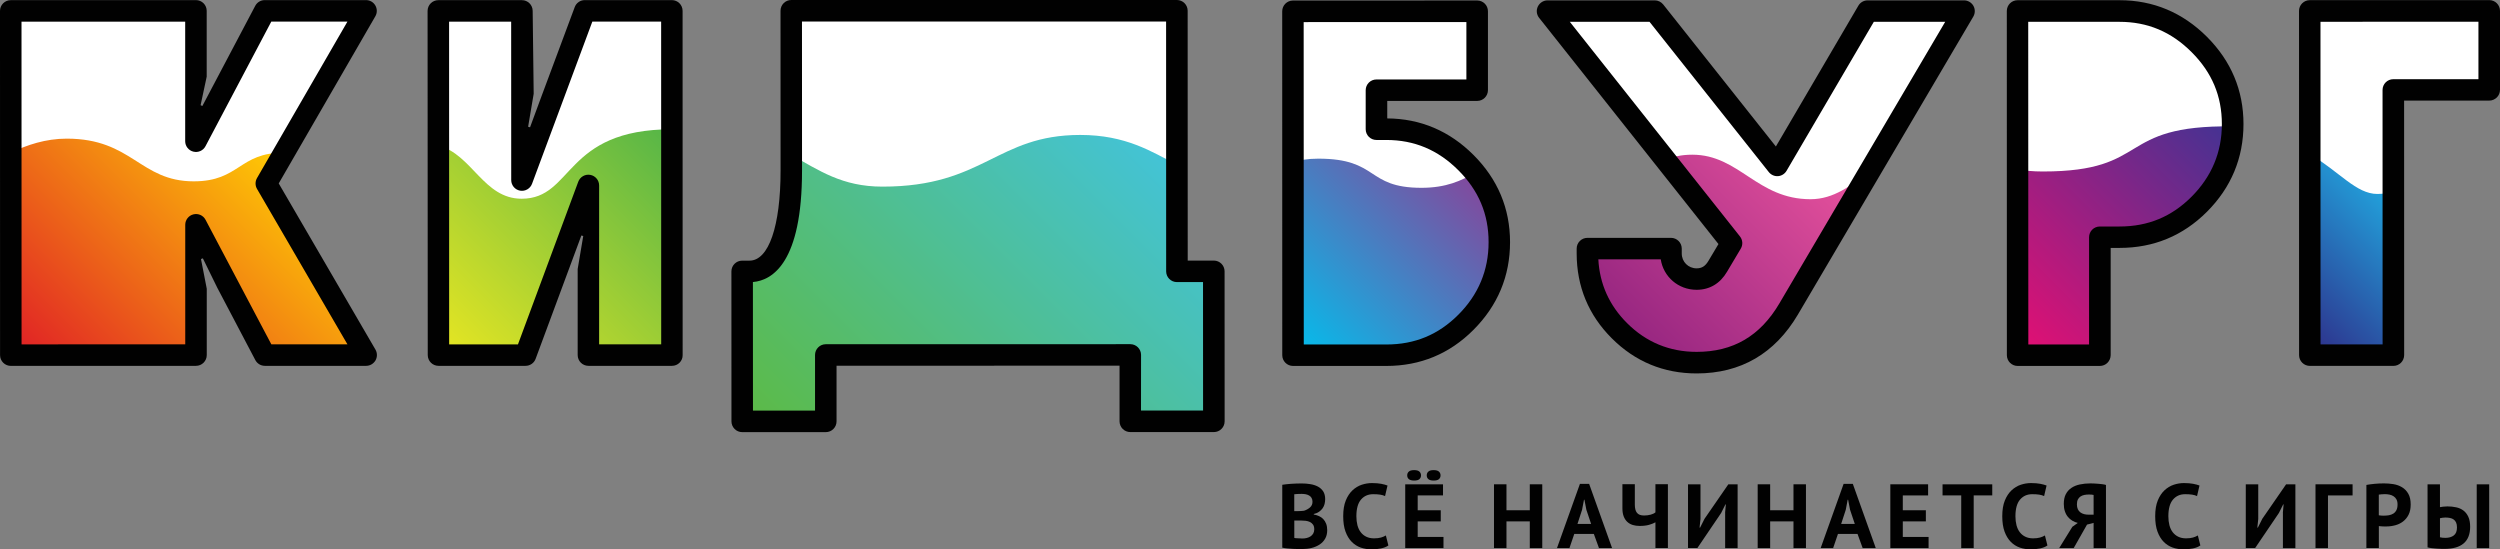<?xml version="1.0" encoding="UTF-8"?> <!-- Generator: Adobe Illustrator 26.3.1, SVG Export Plug-In . SVG Version: 6.00 Build 0) --> <svg xmlns="http://www.w3.org/2000/svg" xmlns:xlink="http://www.w3.org/1999/xlink" id="Layer_1" x="0px" y="0px" viewBox="0 0 467.22 102.66" style="enable-background:new 0 0 467.22 102.66;" xml:space="preserve"><rect x="0" y="0" width="467.22" height="102.66" fill="#808080" stroke="none"/> <style type="text/css"> .st0{fill:#FFFFFF;} .st1{fill:url(#SVGID_1_);} .st2{fill:url(#SVGID_00000153701689464555373860000013313217286426980480_);} .st3{fill:url(#SVGID_00000096772473123734565250000009985555771434733194_);} .st4{fill:url(#SVGID_00000078730313884732557570000000800454592391917975_);} .st5{fill:#010101;} .st6{fill:url(#SVGID_00000016762536125309630450000006149713822726878640_);} .st7{fill:url(#SVGID_00000165208460885121794990000001110688983805573540_);} .st8{fill:url(#SVGID_00000142862764644742038890000017737012752471622538_);} </style> <g> <g> <path class="st0" d="M363.54,2.36C363.54,2.36,363.54,2.36,363.54,2.36l-13.34,0c-0.61,0-1.17,0.32-1.48,0.85L332.4,31.08 c-0.05,0.09-0.14,0.14-0.24,0.15c0,0,0,0,0,0c-0.11,0-0.2-0.04-0.25-0.11L309.62,3.02c-0.32-0.41-0.82-0.65-1.34-0.65c0,0,0,0,0,0 l-14.9,0c-0.66,0-1.26,0.38-1.54,0.97c-0.29,0.59-0.21,1.29,0.2,1.81l31.8,40.11c0.08,0.1,0.09,0.23,0.02,0.34l-2.57,4.32 c-0.99,1.69-2.4,2.54-4.21,2.54c-2.56,0-4.63-1.75-5.02-4.25c-0.13-0.83-0.85-1.45-1.69-1.45c0,0,0,0,0,0l-11.66,0 c-0.47,0-0.92,0.19-1.24,0.53c-0.32,0.34-0.49,0.8-0.47,1.27c0.27,5.03,2.24,9.42,5.86,13.03c3.9,3.9,8.69,5.88,14.21,5.88 c7.48,0,13.02-3.23,16.93-9.87l31.01-52.66c0.31-0.53,0.32-1.18,0.01-1.72C364.72,2.69,364.15,2.36,363.54,2.36z"></path> <path class="st0" d="M396.12,2.35L396.12,2.35l-17.06,0c-0.45,0-0.89,0.18-1.21,0.5c-0.32,0.32-0.5,0.76-0.5,1.21l0.01,60.31 c0,0.95,0.77,1.71,1.71,1.71c0,0,0,0,0,0l11.35,0c0.45,0,0.89-0.18,1.21-0.5c0.32-0.32,0.5-0.76,0.5-1.21l0-20.04 c0-0.16,0.13-0.3,0.3-0.3l3.69,0c5.79,0,10.59-1.99,14.67-6.07c4.09-4.09,6.16-9.06,6.16-14.77c0-5.73-2.02-10.53-6.16-14.67 C406.65,4.37,401.85,2.35,396.12,2.35z"></path> <path class="st0" d="M464.9,4.05c0-0.95-0.77-1.71-1.71-1.71c0,0,0,0,0,0l-29.52,0.01c-0.95,0-1.71,0.77-1.71,1.71l0.01,60.31 c0,0.45,0.18,0.89,0.5,1.21c0.32,0.32,0.76,0.5,1.21,0.5c0,0,0,0,0,0l11.6,0c0.95,0,1.71-0.77,1.71-1.71l-0.01-47.55 c0-0.16,0.13-0.3,0.3-0.3l15.91,0c0.45,0,0.89-0.18,1.21-0.5c0.32-0.32,0.5-0.76,0.5-1.21L464.9,4.05z"></path> <path class="st0" d="M259.1,24.43l-1.84,0c-0.15,0-0.28-0.13-0.28-0.28l0-7.29c0-0.1,0.04-0.16,0.08-0.2 c0.04-0.04,0.1-0.08,0.2-0.08l16.81,0c0.46,0,0.9-0.18,1.22-0.51c0.32-0.32,0.51-0.76,0.51-1.22l0-10.73 c0-0.96-0.77-1.73-1.73-1.73c0,0,0,0,0,0L243.65,2.4c-0.46,0-0.9,0.18-1.22,0.51c-0.32,0.32-0.51,0.76-0.51,1.22l0.01,60.25 c0,0.96,0.77,1.73,1.73,1.73c0,0,0,0,0,0l15.44,0c5.79,0,10.59-1.99,14.68-6.07c4.09-4.09,6.16-9.06,6.16-14.77 c0-5.73-2.02-10.53-6.16-14.68C269.62,26.44,264.82,24.43,259.1,24.43z"></path> <path class="st0" d="M49.51,34.44c-0.05-0.09-0.05-0.21,0-0.3L66.41,4.9c0.31-0.53,0.31-1.18,0-1.71 c-0.31-0.53-0.87-0.86-1.48-0.86c0,0,0,0,0,0l-14.23,0c-0.63,0-1.22,0.35-1.51,0.91L36.89,26.53c-0.06,0.12-0.18,0.16-0.26,0.16 c-0.02,0-0.05,0-0.07-0.01c-0.13-0.03-0.23-0.15-0.23-0.29l0-22.34c0-0.95-0.77-1.71-1.71-1.71c0,0,0,0,0,0L4.02,2.34 c-0.45,0-0.89,0.18-1.21,0.5c-0.32,0.32-0.5,0.76-0.5,1.21l0.01,60.31c0,0.45,0.18,0.89,0.5,1.21c0.32,0.32,0.76,0.5,1.21,0.5 c0,0,0,0,0,0l30.59-0.01c0.95,0,1.71-0.77,1.71-1.71l0-22.34c0-0.14,0.09-0.26,0.23-0.29c0.02-0.01,0.05-0.01,0.07-0.01 c0.09,0,0.2,0.04,0.26,0.16l12.3,23.28c0.3,0.56,0.88,0.91,1.51,0.91c0,0,0,0,0,0l14.22,0c0.61,0,1.18-0.33,1.48-0.86 c0.31-0.53,0.3-1.18,0-1.71L49.51,34.44z"></path> <path class="st0" d="M226.05,51.51c-0.32-0.32-0.76-0.5-1.21-0.5c0,0,0,0,0,0l-4.88,0c-0.16,0-0.3-0.13-0.3-0.3l-0.01-46.69 c0-0.95-0.77-1.71-1.71-1.71c0,0,0,0,0,0l-68.05,0.01c-0.45,0-0.89,0.18-1.21,0.5c-0.32,0.32-0.5,0.76-0.5,1.21l0.01,27.86 c0,11.9-2.7,18.69-7.62,19.12c-0.88,0.08-1.56,0.82-1.56,1.71L139,76.75c0,0.45,0.18,0.89,0.5,1.21c0.32,0.32,0.76,0.5,1.21,0.5 c0,0,0,0,0,0l11.6,0c0.95,0,1.71-0.77,1.71-1.71l0-10.4c0-0.1,0.05-0.17,0.09-0.21c0.04-0.04,0.11-0.09,0.21-0.09l56.91-0.01 c0.16,0,0.3,0.13,0.3,0.3l0,10.4c0,0.95,0.77,1.71,1.71,1.71c0,0,0,0,0,0l11.6,0c0.45,0,0.89-0.18,1.21-0.5 c0.32-0.32,0.5-0.76,0.5-1.21l-0.01-24.01C226.55,52.27,226.37,51.83,226.05,51.51z"></path> <path class="st0" d="M123.56,2.33C123.56,2.33,123.56,2.33,123.56,2.33l-12.86,0c-0.72,0-1.35,0.44-1.6,1.12L97.83,33.75 c-0.05,0.13-0.18,0.19-0.28,0.19c-0.2-0.03-0.3-0.15-0.3-0.3l-0.01-29.6c0-0.45-0.18-0.89-0.5-1.21c-0.32-0.32-0.76-0.5-1.21-0.5 c0,0,0,0,0,0l-11.6,0c-0.95,0-1.71,0.77-1.71,1.71l0.01,60.31c0,0.95,0.77,1.71,1.71,1.71c0,0,0,0,0,0l12.86,0 c0.72,0,1.36-0.45,1.6-1.12l11.27-30.4c0.05-0.13,0.18-0.19,0.28-0.19c0.2,0.03,0.3,0.15,0.3,0.3l0.01,29.69 c0,0.45,0.18,0.89,0.5,1.21c0.32,0.32,0.76,0.5,1.21,0.5c0,0,0,0,0,0l11.6,0c0.95,0,1.71-0.77,1.71-1.71l-0.01-60.31 C125.27,3.1,124.51,2.33,123.56,2.33z"></path> </g> <g> <g> <g> <linearGradient id="SVGID_1_" gradientUnits="userSpaceOnUse" x1="372.498" y1="60.694" x2="413.407" y2="19.784"> <stop offset="0" style="stop-color:#E40F73"></stop> <stop offset="1" style="stop-color:#423393"></stop> </linearGradient> <path class="st1" d="M417.24,23.62c-21.97-0.29-15.03,8.43-35.46,8.43c-1.85,0-3.39-0.15-4.73-0.4v32.78 c0,1.1,0.89,1.99,1.99,1.99h11.39c1.1,0,1.99-0.89,1.99-1.99V44.36h3.69c5.79,0,10.75-2.02,14.89-6.16 C415.05,34.17,417.15,29.25,417.24,23.62C417.25,23.62,417.24,23.62,417.24,23.62z"></path> <linearGradient id="SVGID_00000096049946903244779150000017153423819670804120_" gradientUnits="userSpaceOnUse" x1="303.976" y1="63.155" x2="342.184" y2="24.946"> <stop offset="2.624199e-03" style="stop-color:#952580"></stop> <stop offset="0.999" style="stop-color:#EB549E"></stop> </linearGradient> <path style="fill:url(#SVGID_00000096049946903244779150000017153423819670804120_);" d="M338.36,37.23 c-10.01,0-13.3-8.32-22.09-8.32c-2.06,0-3.66,0.39-5.03,0.97l12.35,15.59l-2.57,4.32c-0.92,1.56-2.21,2.39-3.95,2.39 c-3.34,0-4.36-2.41-4.66-4.09c-0.17-0.92-0.94-1.61-1.87-1.61H298.4c-0.96,0-1.73,0.78-1.73,1.73v0.43 c0,3.51,2.02,9.24,5.97,13.19c3.95,3.95,8.82,5.97,14.43,5.97c7.53,0,13.23-3.31,17.18-10.02l15.11-25.65 C345.92,34.62,342.77,37.23,338.36,37.23z"></path> <linearGradient id="SVGID_00000037650778577190491680000005160949285776871341_" gradientUnits="userSpaceOnUse" x1="426.405" y1="60.224" x2="449.075" y2="37.553"> <stop offset="0" style="stop-color:#2E2F8A"></stop> <stop offset="0.996" style="stop-color:#21A5DE"></stop> </linearGradient> <path style="fill:url(#SVGID_00000037650778577190491680000005160949285776871341_);" d="M444.31,36.25 c-3.98,0-7.05-4.14-12.64-7.44v35.9c0,1.03,0.84,1.87,1.87,1.87h11.88c1.03,0,1.87-0.84,1.87-1.87V35.77 C446.42,36.07,445.44,36.25,444.31,36.25z"></path> <g> <linearGradient id="SVGID_00000163034604274441835410000006336187442602378154_" gradientUnits="userSpaceOnUse" x1="239.738" y1="63.337" x2="273.243" y2="29.832"> <stop offset="7.712340e-03" style="stop-color:#0EBCE9"></stop> <stop offset="0.036" style="stop-color:#08B9E9"></stop> <stop offset="0.999" style="stop-color:#85469B"></stop> </linearGradient> <path style="fill:url(#SVGID_00000163034604274441835410000006336187442602378154_);" d="M265.65,35.1 c-10.43,0-7.89-5.45-19.28-5.45c-2.03,0-3.51,0.28-4.72,0.7v34.13c0,1.03,0.84,1.87,1.87,1.87h15.57 c5.78,0,10.74-2.02,14.87-6.15c4.13-4.13,6.24-9.18,6.24-14.96c0-4.93-1.54-9.25-4.55-12.98 C273.16,33.78,270.24,35.1,265.65,35.1z"></path> </g> </g> <g> <g> <path class="st5" d="M317.08,69.79c-6.16,0-11.5-2.21-15.85-6.56c-4.36-4.35-6.56-9.69-6.57-15.85l0-0.92 c0-1.11,0.9-2.01,2.01-2.01l15.62,0c1.11,0,2.01,0.9,2.01,2.01l0,0.92c0,1.55,1.22,2.77,2.77,2.77c0.99,0,1.63-0.41,2.22-1.4 l1.87-3.14L287.64,3.33c-0.48-0.6-0.57-1.43-0.23-2.12c0.34-0.69,1.04-1.14,1.81-1.14l20.03,0c0.61,0,1.19,0.28,1.58,0.76 l21.06,26.55l15.42-26.32c0.36-0.62,1.02-0.99,1.73-0.99l18.01,0c0.72,0,1.39,0.39,1.75,1.01c0.36,0.63,0.35,1.4-0.01,2.02 l-32.79,55.7C331.69,66.08,325.33,69.79,317.08,69.79z M298.71,48.47c0.25,4.6,2.04,8.6,5.36,11.91 c3.57,3.57,7.95,5.38,13.01,5.38c6.82,0,11.87-2.96,15.45-9.03l31.01-52.66l-13.34,0l-16.32,27.86 c-0.34,0.57-0.93,0.94-1.59,0.99c-0.66,0.05-1.3-0.24-1.72-0.76L308.28,4.08l-14.9,0l31.8,40.11c0.52,0.65,0.58,1.56,0.15,2.28 l-2.57,4.32c-1.29,2.2-3.26,3.37-5.68,3.37c-3.43,0-6.2-2.43-6.71-5.7L298.71,48.47z"></path> </g> <g> <path class="st5" d="M392.44,68.39l-15.37,0c-1.11,0-2.01-0.9-2.01-2.01l-0.01-64.33c0-1.11,0.9-2.01,2.01-2.01l19.07,0 c6.28,0,11.77,2.3,16.31,6.83c4.54,4.54,6.84,10.02,6.84,16.31c0,6.35-2.3,11.86-6.83,16.4c-4.48,4.48-9.96,6.75-16.31,6.75 l-1.68,0l0,20.04C394.45,67.49,393.55,68.39,392.44,68.39z M379.07,64.38l11.35,0l0-20.04c0-1.11,0.9-2.01,2.01-2.01l3.69,0 c5.31,0,9.72-1.82,13.46-5.57c3.75-3.76,5.66-8.32,5.66-13.56c0-5.25-1.85-9.66-5.66-13.46c-3.81-3.81-8.22-5.66-13.47-5.66 l-17.06,0L379.07,64.38z"></path> </g> <g> <path class="st5" d="M447.3,68.38l-15.62,0c-1.11,0-2.01-0.9-2.01-2.01l-0.01-64.33c0-1.11,0.9-2.01,2.01-2.01l33.54-0.01 c1.11,0,2.01,0.9,2.01,2.01l0,14.76c0,1.11-0.9,2.01-2.01,2.01l-15.91,0l0.01,47.55C449.31,67.48,448.41,68.38,447.3,68.38z M433.68,64.36l11.6,0l-0.01-47.55c0-1.11,0.9-2.01,2.01-2.01l15.91,0l0-10.74l-29.52,0.01L433.68,64.36z"></path> </g> </g> <g> <g> <path class="st5" d="M259.1,68.39l-17.45,0c-1.11,0-2.01-0.9-2.01-2.01l-0.01-64.27c0-1.11,0.9-2.01,2.01-2.01l34.43-0.01 c1.11,0,2.01,0.9,2.01,2.01l0,14.75c0,1.11-0.9,2.01-2.01,2.01l-16.81,0l0,3.27c6.21,0.04,11.63,2.34,16.12,6.83 c4.53,4.53,6.83,10.01,6.83,16.29c0,6.34-2.3,11.85-6.83,16.39C270.92,66.12,265.44,68.39,259.1,68.39z M243.66,64.38l15.44,0 c5.31,0,9.71-1.82,13.45-5.57c3.75-3.75,5.65-8.31,5.65-13.55c0-5.25-1.85-9.65-5.66-13.45c-3.81-3.8-8.21-5.65-13.46-5.65 l-1.84,0c-1.11,0-2.01-0.9-2.01-2.01l0-7.29c0-1.11,0.9-2.01,2.01-2.01l16.81,0l0-10.73l-30.41,0.01L243.66,64.38z"></path> </g> </g> </g> <g> <linearGradient id="SVGID_00000083075281289205826330000012690182443373869954_" gradientUnits="userSpaceOnUse" x1="83.329" y1="66.631" x2="125.688" y2="24.272"> <stop offset="0" style="stop-color:#E7E622"></stop> <stop offset="1" style="stop-color:#54B548"></stop> </linearGradient> <path style="fill:url(#SVGID_00000083075281289205826330000012690182443373869954_);" d="M97.49,37.14 c-7.14,0-9.19-8.22-15.56-9.96v37.27c0,1.04,0.84,1.88,1.88,1.88h13.07c0.79,0,1.49-0.49,1.77-1.23l11.31-30.48v29.82 c0,1.04,0.84,1.88,1.88,1.88h11.85c1.04,0,1.88-0.84,1.88-1.88V24.16C105.29,24.16,107.23,37.14,97.49,37.14z"></path> <linearGradient id="SVGID_00000114043352406383658650000000032730949868082869_" gradientUnits="userSpaceOnUse" x1="9.108" y1="72.397" x2="53.024" y2="28.481"> <stop offset="0" style="stop-color:#E01F26"></stop> <stop offset="0.998" style="stop-color:#FFCC04"></stop> </linearGradient> <path style="fill:url(#SVGID_00000114043352406383658650000000032730949868082869_);" d="M53.08,28.54 C53.08,28.53,53.08,28.53,53.08,28.54c-8.43-0.06-8.25,5.35-16.88,5.35c-10.05,0-11.48-7.98-23.73-7.98 c-3.9,0-7.48,1.17-10.45,2.65v36.03c0,0.97,0.78,1.75,1.75,1.75h31.1c0.97,0,1.75-0.78,1.75-1.75v-22.6L49,65.4 c0.3,0.57,0.9,0.93,1.55,0.93h14.83c1.35,0,2.19-1.47,1.51-2.63L49.77,34.26L53.08,28.54z"></path> <linearGradient id="SVGID_00000028283803860423767950000001193309041116920226_" gradientUnits="userSpaceOnUse" x1="150.842" y1="89.872" x2="214.937" y2="25.777"> <stop offset="9.735577e-03" style="stop-color:#5CBA47"></stop> <stop offset="1" style="stop-color:#43C3D7"></stop> </linearGradient> <path style="fill:url(#SVGID_00000028283803860423767950000001193309041116920226_);" d="M219.96,30.8 c-4.73-2.47-9.55-5.58-18.07-5.58c-15.71,0-17.94,9.66-36.98,9.66c-7.57,0-11.81-3.04-17.02-5.9v2.9 c0,13.14-3.31,18.84-7.81,18.84h-1.38v26.29c0,0.96,0.78,1.73,1.73,1.73h12.15c0.96,0,1.73-0.78,1.73-1.73V66.33h56.91v10.67 c0,0.96,0.78,1.73,1.73,1.73h12.15c0.96,0,1.73-0.78,1.73-1.73V52.45c0-0.96-0.78-1.73-1.73-1.73h-5.16V30.8z"></path> </g> <g> <g> <path class="st5" d="M68.43,68.37l-18.93,0c-0.75,0-1.43-0.41-1.78-1.07l-7.1-13.5l-2.71-5.52l-0.35,0.13l1.08,5.55l0,12.4 c0,1.11-0.9,2.01-2.01,2.01L2.02,68.38c-1.11,0-2.01-0.9-2.01-2.01L0,2.04c0-1.11,0.9-2.01,2.01-2.01l34.61-0.01 c1.11,0,2.01,0.9,2.01,2.01v12.3l-1.14,5.33l0.33,0.15l1.61-3.05L47.7,1.09c0.35-0.66,1.03-1.07,1.78-1.07l18.93,0 c0.72,0,1.38,0.38,1.74,1.01c0.36,0.62,0.36,1.39,0,2.01L52.09,34.28l18.08,31.06c0.36,0.62,0.36,1.39,0.01,2.01 C69.81,67.98,69.15,68.37,68.43,68.37z M50.71,64.35l14.22,0L48.03,35.3c-0.36-0.62-0.36-1.39,0-2.02l16.9-29.24l-14.23,0 L38.4,27.33c-0.43,0.82-1.36,1.23-2.26,1.01c-0.9-0.22-1.53-1.03-1.53-1.95l0-22.34L4.02,4.05l0.01,60.31l30.59-0.01l0-22.34 c0-0.92,0.63-1.73,1.53-1.95c0.9-0.22,1.83,0.19,2.26,1.01L50.71,64.35z"></path> </g> <g> <path class="st5" d="M226.86,80.75l-15.62,0c-1.11,0-2.01-0.9-2.01-2.01l0-10.4l-52.89,0.01l0,10.4c0,1.11-0.9,2.01-2.01,2.01 l-15.62,0c-1.11,0-2.01-0.9-2.01-2.01l-0.01-28.03c0-1.11,0.9-2.01,2.01-2.01l1.38,0c3.58,0,5.8-6.45,5.8-16.83l-0.01-29.87 c0-1.11,0.9-2.01,2.01-2.01L219.95,0c1.11,0,2.01,0.9,2.01,2.01l0.01,46.69l4.88,0c1.11,0,2.01,0.9,2.01,2.01l0.01,28.03 C228.87,79.85,227.97,80.75,226.86,80.75z M213.24,76.73l11.6,0l-0.01-24.01l-4.88,0c-1.11,0-2.01-0.9-2.01-2.01l-0.01-46.69 l-68.05,0.01l0.01,27.86c0,17.13-5.49,20.5-9.18,20.82l0.01,24.03l11.6,0l0-10.4c0-1.11,0.9-2.01,2.01-2.01l56.91-0.01 c1.11,0,2.01,0.9,2.01,2.01L213.24,76.73z"></path> </g> <g> <path class="st5" d="M125.59,68.37l-15.62,0c-1.11,0-2.01-0.9-2.01-2.01l0-16.09l1.04-6.16l-0.35-0.1l-8.55,23.05 c-0.29,0.79-1.04,1.31-1.88,1.31l-16.27,0c-1.11,0-2.01-0.9-2.01-2.01L79.91,2.04c0-1.11,0.9-2.01,2.01-2.01l15.62,0 c1.11,0,2.01,0.9,2.01,2.01l0.19,15.49l-1.04,6.16l0.36,0.1l2.13-5.77l6.22-16.69c0.29-0.79,1.04-1.31,1.88-1.31l16.27,0 c1.11,0,2.01,0.9,2.01,2.01l0.01,64.33C127.6,67.47,126.7,68.37,125.59,68.37z M111.97,64.35l11.6,0l-0.01-60.31l-12.86,0 L99.43,34.35c-0.34,0.91-1.28,1.45-2.24,1.28c-0.96-0.17-1.65-1.01-1.65-1.98l-0.01-29.6l-11.6,0l0.01,60.31l12.86,0l11.27-30.4 c0.34-0.91,1.28-1.45,2.24-1.28c0.96,0.17,1.66,1.01,1.66,1.98L111.97,64.35z"></path> </g> </g> <g> <g> <path class="st5" d="M247.66,93.29c0,0.29-0.04,0.59-0.11,0.89c-0.07,0.29-0.2,0.56-0.37,0.81c-0.17,0.24-0.39,0.46-0.66,0.65 c-0.27,0.19-0.6,0.33-0.99,0.42v0.1c0.34,0.06,0.66,0.15,0.97,0.29c0.31,0.14,0.57,0.32,0.8,0.56c0.23,0.24,0.41,0.53,0.54,0.87 c0.13,0.34,0.2,0.74,0.2,1.21c0,0.61-0.13,1.14-0.39,1.59c-0.26,0.45-0.61,0.81-1.05,1.1c-0.44,0.28-0.93,0.49-1.49,0.63 c-0.56,0.14-1.13,0.2-1.72,0.2c-0.19,0-0.44,0-0.74,0c-0.3,0-0.62-0.01-0.97-0.03c-0.35-0.02-0.7-0.04-1.06-0.08 c-0.36-0.03-0.68-0.08-0.98-0.15V90.6c0.22-0.03,0.46-0.07,0.74-0.1c0.28-0.03,0.58-0.06,0.89-0.08 c0.32-0.02,0.64-0.04,0.98-0.05c0.33-0.01,0.67-0.02,1-0.02c0.56,0,1.1,0.04,1.63,0.13c0.53,0.08,1,0.24,1.41,0.45 c0.41,0.22,0.75,0.52,1,0.9C247.53,92.21,247.66,92.69,247.66,93.29z M242.63,95.52c0.16,0,0.34-0.01,0.55-0.02 c0.21-0.01,0.38-0.03,0.52-0.05c0.43-0.13,0.8-0.34,1.12-0.61c0.31-0.27,0.47-0.62,0.47-1.06c0-0.29-0.06-0.53-0.17-0.72 c-0.11-0.19-0.26-0.34-0.45-0.45c-0.19-0.11-0.4-0.19-0.64-0.24c-0.24-0.04-0.49-0.07-0.75-0.07c-0.3,0-0.57,0.01-0.82,0.02 c-0.25,0.01-0.44,0.03-0.58,0.05v3.15H242.63z M243.4,100.64c0.28,0,0.56-0.03,0.83-0.1c0.27-0.07,0.5-0.17,0.71-0.31 c0.2-0.14,0.37-0.32,0.49-0.53c0.12-0.21,0.19-0.47,0.19-0.76c0-0.37-0.07-0.66-0.22-0.88c-0.15-0.21-0.34-0.38-0.58-0.5 c-0.24-0.12-0.5-0.19-0.8-0.23c-0.3-0.03-0.59-0.05-0.89-0.05h-1.24v3.25c0.06,0.02,0.15,0.04,0.27,0.05 c0.12,0.01,0.26,0.02,0.4,0.02c0.14,0.01,0.29,0.01,0.44,0.02C243.15,100.64,243.29,100.64,243.4,100.64z"></path> <path class="st5" d="M259.47,101.94c-0.36,0.26-0.83,0.44-1.39,0.56c-0.56,0.11-1.14,0.17-1.73,0.17 c-0.71,0-1.39-0.11-2.03-0.33s-1.21-0.58-1.69-1.07c-0.49-0.49-0.88-1.13-1.17-1.92c-0.29-0.79-0.43-1.75-0.43-2.87 c0-1.17,0.16-2.15,0.48-2.94c0.32-0.79,0.74-1.42,1.26-1.91c0.52-0.48,1.09-0.83,1.73-1.04c0.64-0.21,1.27-0.31,1.91-0.31 c0.68,0,1.26,0.05,1.73,0.14c0.47,0.09,0.86,0.2,1.17,0.32l-0.46,1.97c-0.26-0.12-0.57-0.22-0.93-0.27 c-0.36-0.06-0.79-0.08-1.3-0.08c-0.94,0-1.7,0.34-2.27,1.01c-0.57,0.67-0.86,1.71-0.86,3.12c0,0.61,0.07,1.17,0.2,1.68 c0.14,0.51,0.34,0.94,0.62,1.3c0.28,0.36,0.62,0.64,1.04,0.84c0.41,0.2,0.89,0.3,1.44,0.3c0.51,0,0.94-0.05,1.29-0.15 c0.35-0.1,0.66-0.23,0.92-0.39L259.47,101.94z"></path> <path class="st5" d="M262.62,90.51h7.06v2.08h-4.73v2.77h4.31v2.08h-4.31v2.91h4.82v2.08h-7.15V90.51z M262.99,88.84 c0-0.29,0.1-0.53,0.31-0.71c0.2-0.18,0.53-0.27,0.99-0.27c0.44,0,0.77,0.09,0.97,0.27c0.2,0.18,0.31,0.42,0.31,0.71 c0,0.3-0.1,0.53-0.31,0.71c-0.2,0.18-0.53,0.26-0.97,0.26c-0.45,0-0.78-0.09-0.99-0.26C263.09,89.37,262.99,89.14,262.99,88.84z M266.64,88.84c0-0.29,0.1-0.53,0.31-0.71c0.2-0.18,0.53-0.27,0.97-0.27c0.45,0,0.78,0.09,0.99,0.27 c0.2,0.18,0.31,0.42,0.31,0.71c0,0.3-0.1,0.53-0.31,0.71c-0.2,0.18-0.53,0.26-0.99,0.26c-0.44,0-0.77-0.09-0.97-0.26 C266.74,89.37,266.64,89.14,266.64,88.84z"></path> <path class="st5" d="M285.9,97.44h-4.36v4.99h-2.33V90.51h2.33v4.85h4.36v-4.85h2.33v11.92h-2.33V97.44z"></path> <path class="st5" d="M297.87,99.79h-3.66l-0.9,2.64h-2.33l4.29-12h1.72l4.29,12h-2.45L297.87,99.79z M294.81,97.92h2.55 l-0.89-2.66l-0.36-1.87h-0.08l-0.36,1.89L294.81,97.92z"></path> <path class="st5" d="M305.53,90.51v3.8c0,0.69,0.13,1.2,0.4,1.53c0.27,0.34,0.71,0.5,1.32,0.5c0.43,0,0.84-0.05,1.22-0.15 c0.38-0.1,0.68-0.24,0.91-0.44v-5.26h2.33v11.92h-2.33v-4.8c-0.29,0.17-0.69,0.33-1.18,0.47c-0.49,0.14-1.08,0.21-1.76,0.21 c-0.48,0-0.91-0.06-1.3-0.18s-0.73-0.31-1.02-0.58c-0.29-0.27-0.51-0.61-0.67-1.02c-0.16-0.41-0.24-0.92-0.24-1.51v-4.51H305.53 z"></path> <path class="st5" d="M322.4,95.82l0.14-1.55h-0.08l-0.8,1.6l-4.44,6.55h-1.75V90.51h2.33V97l-0.17,1.6h0.1l0.83-1.65l4.44-6.43 h1.74v11.92h-2.33V95.82z"></path> <path class="st5" d="M335.18,97.44h-4.36v4.99h-2.33V90.51h2.33v4.85h4.36v-4.85h2.33v11.92h-2.33V97.44z"></path> <path class="st5" d="M347.15,99.79h-3.66l-0.9,2.64h-2.33l4.29-12h1.72l4.29,12h-2.45L347.15,99.79z M344.09,97.92h2.55 l-0.89-2.66l-0.36-1.87h-0.08l-0.36,1.89L344.09,97.92z"></path> <path class="st5" d="M353.28,90.51h7.06v2.08h-4.73v2.77h4.31v2.08h-4.31v2.91h4.82v2.08h-7.15V90.51z"></path> <path class="st5" d="M372.33,92.59h-3.47v9.84h-2.33v-9.84h-3.49v-2.08h9.29V92.59z"></path> <path class="st5" d="M382.64,101.94c-0.36,0.26-0.83,0.44-1.39,0.56c-0.56,0.11-1.14,0.17-1.73,0.17 c-0.71,0-1.39-0.11-2.03-0.33c-0.64-0.22-1.21-0.58-1.69-1.07c-0.49-0.49-0.88-1.13-1.17-1.92c-0.29-0.79-0.43-1.75-0.43-2.87 c0-1.17,0.16-2.15,0.48-2.94c0.32-0.79,0.74-1.42,1.26-1.91c0.52-0.48,1.09-0.83,1.73-1.04c0.64-0.21,1.27-0.31,1.91-0.31 c0.68,0,1.26,0.05,1.73,0.14c0.47,0.09,0.86,0.2,1.17,0.32l-0.46,1.97c-0.26-0.12-0.57-0.22-0.93-0.27 c-0.36-0.06-0.79-0.08-1.3-0.08c-0.94,0-1.7,0.34-2.27,1.01c-0.57,0.67-0.86,1.71-0.86,3.12c0,0.61,0.07,1.17,0.2,1.68 c0.14,0.51,0.34,0.94,0.62,1.3c0.28,0.36,0.62,0.64,1.04,0.84c0.41,0.2,0.89,0.3,1.44,0.3c0.51,0,0.94-0.05,1.29-0.15 c0.35-0.1,0.66-0.23,0.92-0.39L382.64,101.94z"></path> <path class="st5" d="M393.6,102.43h-2.33v-4.71l-1.23,0.32l-2.49,4.39h-2.71l2.45-3.97l1.02-0.73c-0.36-0.09-0.7-0.23-1.02-0.42 c-0.32-0.19-0.6-0.43-0.83-0.72c-0.24-0.29-0.43-0.64-0.56-1.05c-0.14-0.4-0.2-0.86-0.2-1.37c0-0.72,0.12-1.32,0.37-1.8 c0.25-0.49,0.6-0.88,1.04-1.18c0.44-0.3,0.97-0.52,1.58-0.65c0.61-0.13,1.28-0.2,1.99-0.2c0.19,0,0.41,0.01,0.66,0.02 c0.25,0.01,0.51,0.03,0.77,0.05c0.27,0.02,0.53,0.05,0.78,0.08c0.26,0.03,0.49,0.08,0.69,0.14V102.43z M390.4,92.42 c-0.31,0-0.6,0.03-0.87,0.08c-0.27,0.06-0.51,0.15-0.71,0.29c-0.2,0.14-0.37,0.32-0.49,0.56c-0.12,0.24-0.18,0.54-0.18,0.92 c0,0.35,0.06,0.65,0.17,0.89c0.11,0.24,0.27,0.44,0.48,0.6c0.2,0.15,0.44,0.26,0.71,0.33c0.27,0.07,0.57,0.1,0.89,0.1h0.87V92.5 c-0.13-0.02-0.25-0.04-0.38-0.06S390.6,92.42,390.4,92.42z"></path> <path class="st5" d="M411.22,101.94c-0.36,0.26-0.83,0.44-1.39,0.56c-0.56,0.11-1.14,0.17-1.73,0.17 c-0.71,0-1.39-0.11-2.03-0.33c-0.64-0.22-1.21-0.58-1.69-1.07c-0.49-0.49-0.88-1.13-1.17-1.92c-0.29-0.79-0.43-1.75-0.43-2.87 c0-1.17,0.16-2.15,0.48-2.94c0.32-0.79,0.74-1.42,1.26-1.91c0.52-0.48,1.09-0.83,1.73-1.04c0.64-0.21,1.27-0.31,1.91-0.31 c0.68,0,1.26,0.05,1.73,0.14c0.47,0.09,0.86,0.2,1.17,0.32l-0.46,1.97c-0.26-0.12-0.57-0.22-0.93-0.27 c-0.36-0.06-0.79-0.08-1.3-0.08c-0.94,0-1.7,0.34-2.27,1.01c-0.57,0.67-0.86,1.71-0.86,3.12c0,0.61,0.07,1.17,0.2,1.68 c0.14,0.51,0.34,0.94,0.62,1.3c0.28,0.36,0.62,0.64,1.04,0.84c0.41,0.2,0.89,0.3,1.44,0.3c0.51,0,0.94-0.05,1.29-0.15 c0.35-0.1,0.66-0.23,0.92-0.39L411.22,101.94z"></path> <path class="st5" d="M426.64,95.82l0.14-1.55h-0.08l-0.8,1.6l-4.44,6.55h-1.75V90.51h2.33V97l-0.17,1.6h0.1l0.83-1.65l4.44-6.43 h1.74v11.92h-2.33V95.82z"></path> <path class="st5" d="M439.67,92.59h-4.6v9.84h-2.33V90.51h6.93V92.59z"></path> <path class="st5" d="M442.24,90.63c0.48-0.09,1-0.16,1.57-0.21c0.57-0.05,1.14-0.08,1.71-0.08c0.59,0,1.18,0.05,1.78,0.14 c0.6,0.1,1.13,0.29,1.61,0.58c0.48,0.29,0.87,0.69,1.17,1.21c0.3,0.52,0.45,1.19,0.45,2.02c0,0.75-0.13,1.38-0.39,1.9 c-0.26,0.52-0.61,0.94-1.04,1.27s-0.92,0.57-1.47,0.71c-0.55,0.15-1.12,0.22-1.71,0.22c-0.06,0-0.15,0-0.27,0 c-0.12,0-0.26,0-0.39-0.01s-0.27-0.01-0.4-0.03c-0.13-0.01-0.22-0.02-0.28-0.03v4.1h-2.33V90.63z M445.71,92.35 c-0.23,0-0.44,0.01-0.65,0.03c-0.2,0.02-0.37,0.04-0.49,0.06v3.86c0.05,0.01,0.11,0.02,0.2,0.03c0.09,0.01,0.19,0.02,0.29,0.03 s0.2,0.01,0.3,0.01c0.1,0,0.17,0,0.21,0c0.31,0,0.61-0.03,0.91-0.08c0.3-0.06,0.57-0.16,0.81-0.31 c0.24-0.15,0.43-0.37,0.57-0.64c0.14-0.27,0.21-0.63,0.21-1.07c0-0.37-0.07-0.68-0.2-0.93s-0.31-0.44-0.54-0.59 c-0.22-0.15-0.47-0.25-0.76-0.31C446.29,92.38,446,92.35,445.71,92.35z"></path> <path class="st5" d="M453.67,90.51h2.33v4.27c0.13-0.02,0.32-0.05,0.6-0.09c0.27-0.03,0.54-0.05,0.8-0.05 c0.57,0,1.11,0.06,1.63,0.17c0.52,0.11,0.97,0.31,1.35,0.6c0.39,0.29,0.69,0.68,0.92,1.17c0.23,0.49,0.34,1.12,0.34,1.86 c0,1.38-0.4,2.42-1.21,3.11c-0.81,0.69-2,1.03-3.59,1.03c-0.16,0-0.36,0-0.61-0.01s-0.52-0.02-0.81-0.04 c-0.29-0.02-0.59-0.05-0.89-0.08c-0.31-0.03-0.59-0.09-0.85-0.15V90.51z M457.01,100.52c0.65,0,1.17-0.15,1.57-0.45 c0.4-0.3,0.6-0.8,0.6-1.51c0-0.37-0.06-0.68-0.17-0.92c-0.11-0.24-0.27-0.43-0.46-0.56c-0.19-0.14-0.42-0.23-0.68-0.28 c-0.26-0.05-0.54-0.08-0.85-0.08c-0.16,0-0.35,0.01-0.56,0.04c-0.22,0.03-0.37,0.06-0.46,0.09v3.56 c0.13,0.03,0.27,0.06,0.45,0.08C456.63,100.51,456.82,100.52,457.01,100.52z M462.87,90.51h2.33v11.92h-2.33V90.51z"></path> </g> </g> </g> </g> </svg> 